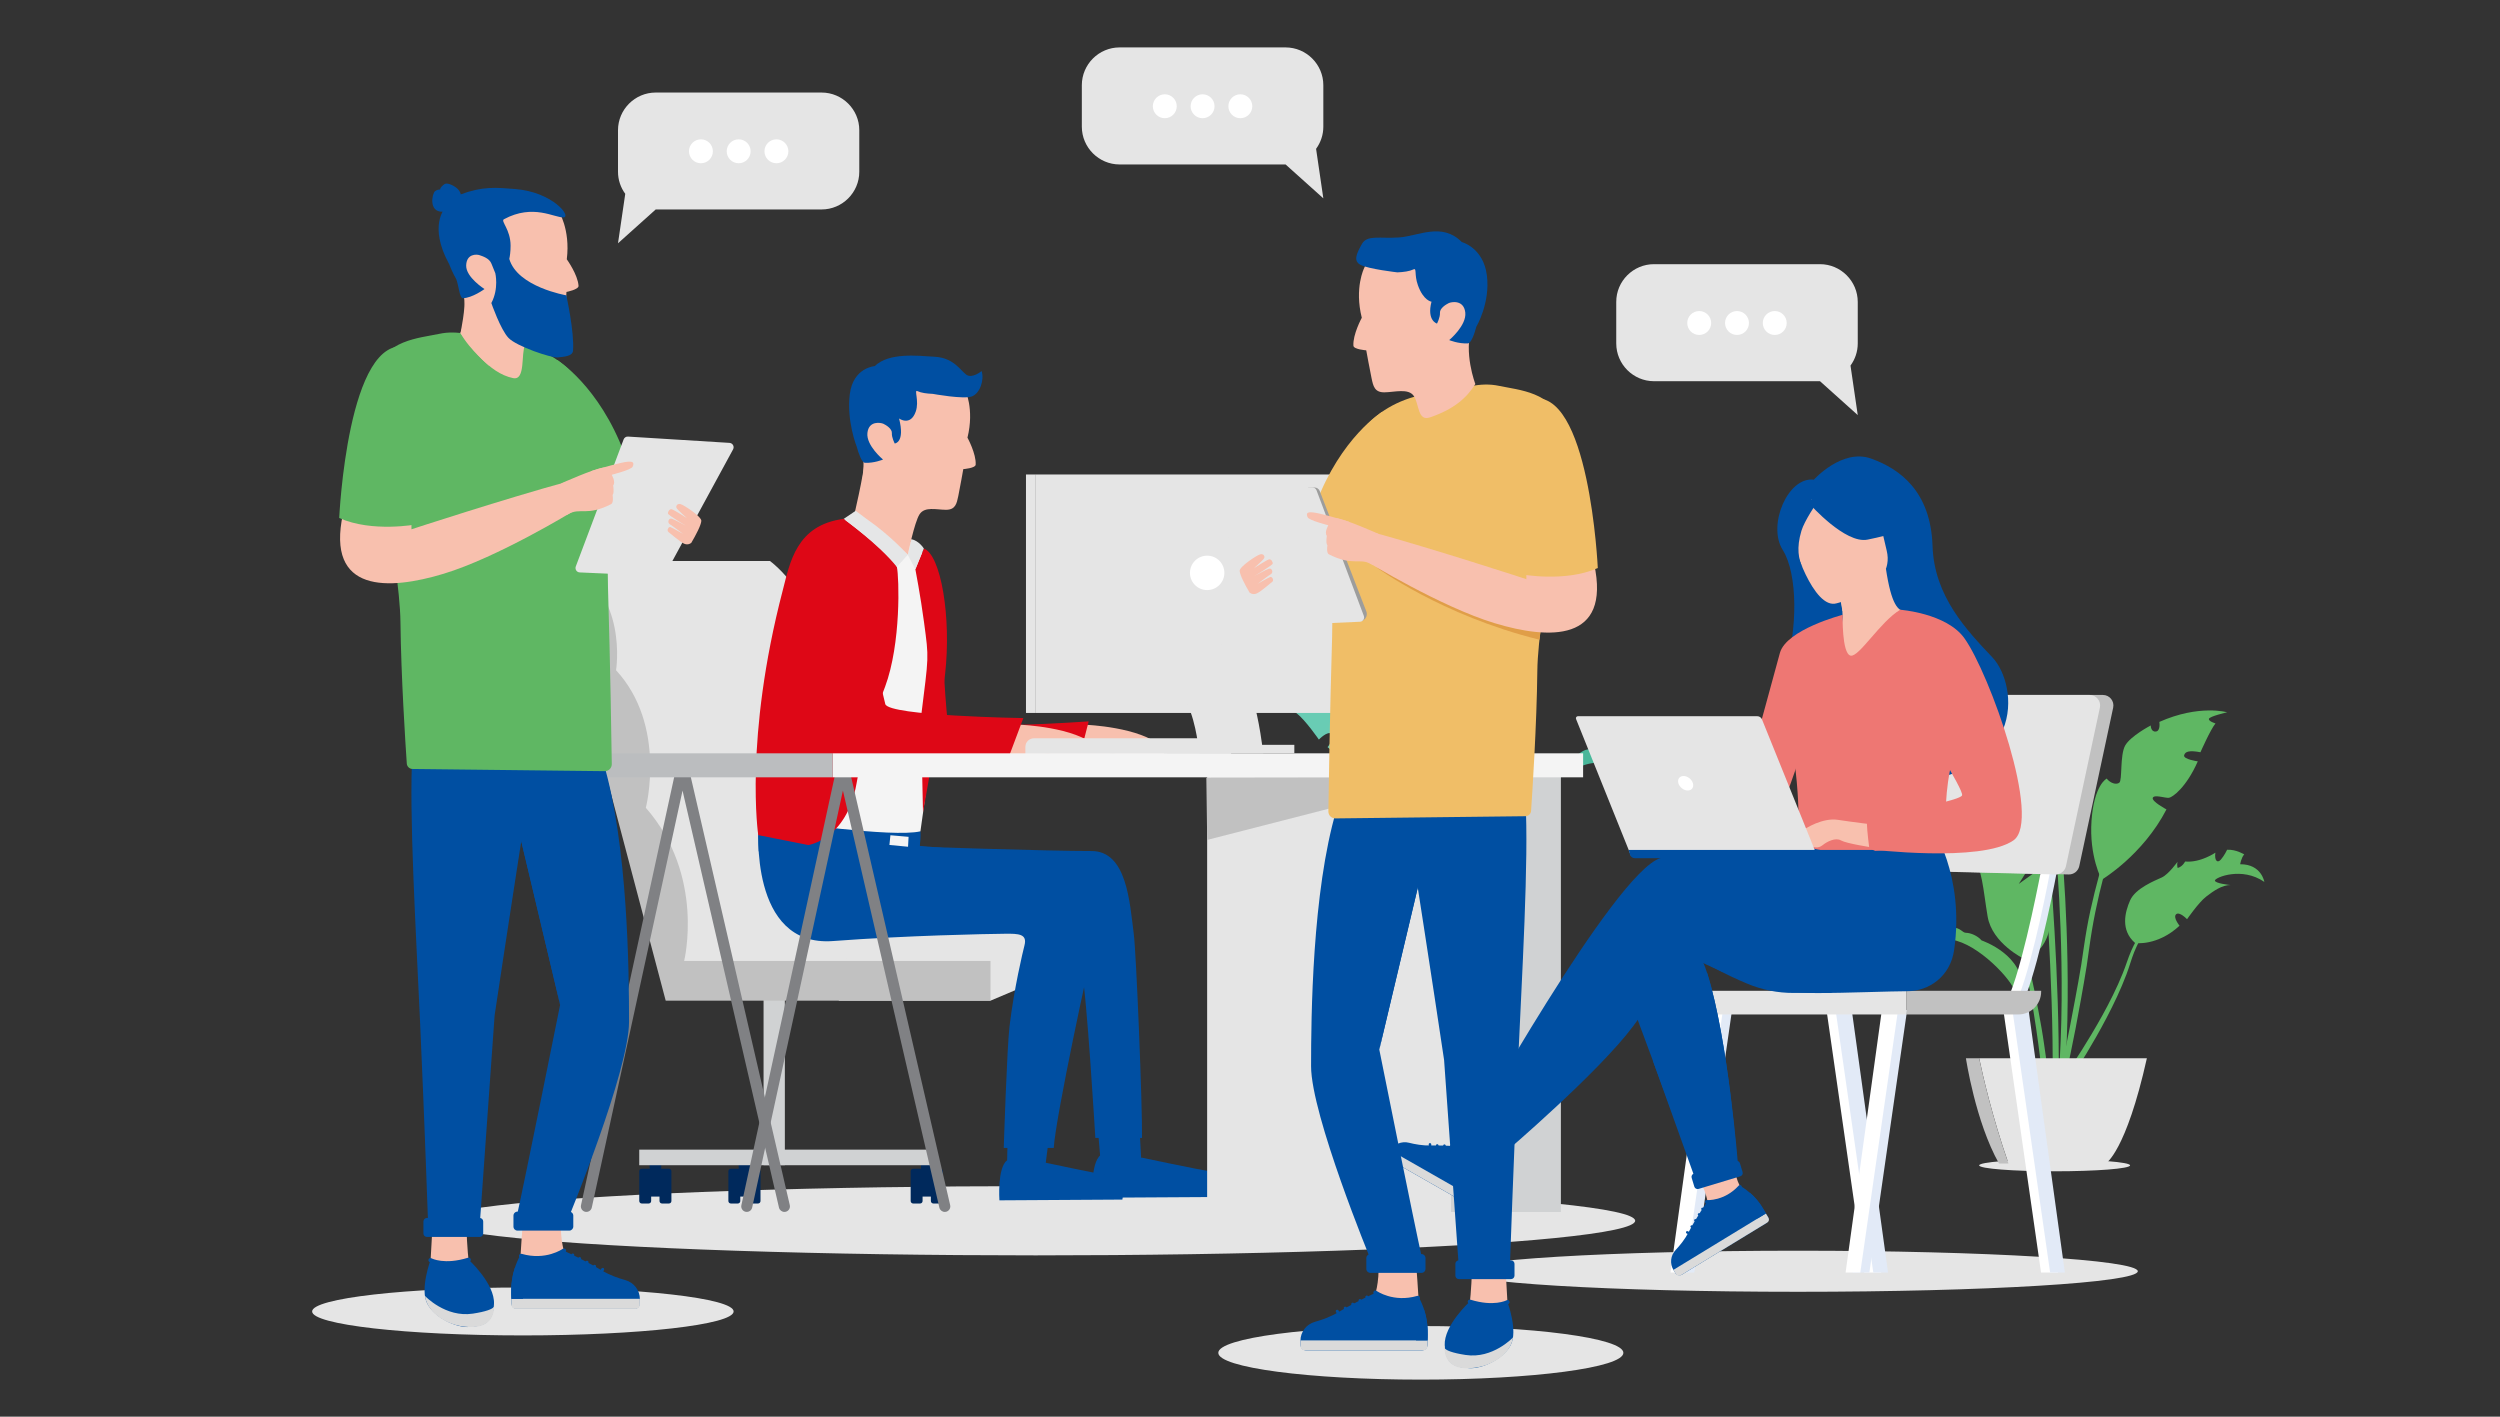 <?xml version="1.0" encoding="utf-8"?>
<!-- Generator: Adobe Illustrator 27.7.0, SVG Export Plug-In . SVG Version: 6.00 Build 0)  -->
<svg version="1.1" xmlns="http://www.w3.org/2000/svg" xmlns:xlink="http://www.w3.org/1999/xlink" x="0px" y="0px"
	 viewBox="0 0 6000 3400" style="enable-background:new 0 0 6000 3400;" xml:space="preserve">
<rect x="0" y="0" width="6000" height="3400" fill="#333333" stroke="none"/>
<style type="text/css">
	.st0{fill:#CEEBF7;}
	.st1{fill:#49B79A;}
	.st2{fill:#69CCB4;}
	.st3{fill:#004FA2;}
	.st4{fill:#E5E5E5;}
	.st5{fill:#5FB763;}
	.st6{fill:#C1C1C1;}
	.st7{fill:#00295C;}
	.st8{fill:#D0D2D3;}
	.st9{fill:#F8C0AE;}
	.st10{fill:#DE0716;}
	.st11{fill:#F4F4F4;}
	.st12{fill:#E5E6E7;}
	.st13{fill:#808184;}
	.st14{fill:#BBBDBF;}
	.st15{fill:#FFFFFF;}
	.st16{fill:#E2EAF7;}
	.st17{fill:#EE7773;}
	.st18{fill:#DADADA;}
	.st19{fill:#F0BE67;}
	.st20{fill:#E09E48;}
	.st21{fill:#9D9D9C;}
</style>
<g id="White_Background">
</g>
<g id="People">
	<g>
		<g>
			<ellipse class="st0" cx="3532.4" cy="2459.4" rx="212.6" ry="16.1"/>
			<g>
				<g>
					<g>
						<path class="st1" d="M3506.7,2226.3l16.8-1.3c-23.8-299.4,5.6-625,5.9-628.2l-16.8-1.6
							C3512.3,1598.4,3482.8,1925.4,3506.7,2226.3z"/>
					</g>
					<path class="st2" d="M3309.8,1841.3c0,0-61.7,9.3-123.6-48.2c0,0,18.9-23.1,9.6-31.7s-30.5,13.6-30.5,13.6
						s-32.2-46.7-52.9-62.7c-20.7-16-44.6-32.7-67.9-32.5c0,0,44.1-4.4,43.3-12.8s-75-39.2-137.5,4.1c0,0,7.8-49.6,67.3-49.1
						c0,0-2.8-17.8-11.2-27.5c0,0,23-14.3,47.5-12.8c0,0,8,16.9,17.6,27.6c9.6,10.7,18.3,2.4,15-19.5c0,0,42.1,28.7,84.1,24.5
						c0,0,6.7,14.2,20.9,18.1c0,0,2.4-7.7,0.4-17c0,0,24.7,34.7,43.6,43.4c18.9,8.7,73,29.9,88,63.4S3350.8,1805.4,3309.8,1841.3z"
						/>
					<path class="st1" d="M3127.9,1650.1c0,0,9.5,5.8,25.2,17.3c15.7,11.5,37.7,28.7,61.9,51.7c24.2,23.1,50.9,51.9,74.2,87
						c11.6,17.5,22.3,36.5,31.3,56.8c9,20.4,14.9,41.9,23.4,62.3c8.2,20.3,17.3,40.5,26.9,60c9.5,19.6,19.6,38.5,29.6,56.7
						c20.1,36.3,40.2,69.5,57.9,97.6c17.8,28.1,33.2,51.1,44.1,67.1c11,15.9,17.3,24.9,17.3,24.9l-15,10.5c0,0-6.2-9.3-17-25.7
						c-10.6-16.4-25.6-39.9-42.9-68.6c-17.2-28.7-36.7-62.5-56.2-99.6c-19.4-37.1-38.8-77.3-54.7-119.4
						c-8.1-20.8-13.7-42.5-21.7-62.4c-8.1-20-18.1-38.9-29-56.5c-21.8-35.1-47.4-64.6-70.7-88.3c-23.4-23.7-44.7-41.5-60-53.5
						C3137.2,1656.2,3127.9,1650.1,3127.9,1650.1z"/>
					<path class="st2" d="M3402.8,1664.9c0,0-114-67.6-180.2-195.7c0,0,42.2-22.5,38-32.4s-35.2,1.4-45,0
						c-9.9-1.4-47.9-28.2-80.2-101.4c0,0,40.8-5.6,38-16.9c-2.8-11.3-16.2-14.1-45.4-8.4c0,0-27.8-63.4-41.9-80.2
						c0,0,19.7-5.6,18.3-12.7c-1.4-7-50.7-18.3-50.7-18.3s77.4-22.5,188.6,26.7c0,0-4.2,25.3,9.9,26.7c14.1,1.4,14.1-16.9,14.1-16.9
						s56.9,29.6,71.4,56.3c14.5,26.7,7.5,95.7,15.9,102.8s25.3,1.4,35.2-11.3c0,0,35.2,16.9,42.2,116.8
						C3438,1600.2,3402.8,1664.9,3402.8,1664.9z"/>
					<path class="st1" d="M3143.9,1229.9c0,0,14.1,10.2,36.8,30.6c11.5,10.1,24.8,22.9,39.6,38.2c7.4,7.6,15,16,23,24.8
						c7.7,9.1,16.2,18.3,24.2,28.7c8.1,10.3,16.6,20.9,24.7,32.6c4.1,5.8,8.4,11.5,12.5,17.6c4,6.1,8,12.4,12.1,18.7
						c8.5,12.4,15.6,26.2,23.6,39.9c3.8,6.9,7.2,14.2,10.8,21.4c3.5,7.3,7.5,14.4,10.5,22.1c6.3,15.2,13.3,30.4,18.3,46.7
						c2.7,8,5.6,16.1,8.1,24.3c2.4,8.1,4.8,16.3,7.2,24.5c9.5,32.9,18.9,66.5,27.3,100.4c8.4,33.9,16,68,21.9,101.9
						c6.1,33.9,10.3,67.4,15.3,99.4c5.1,31.9,11,63,16.4,92.3c5.5,29.3,10.8,57.1,15.6,82.6c9.8,51.1,18.8,93.6,25.6,123.1
						c6.8,29.5,11.6,45.9,11.6,45.9l-15.6,4.5c0,0-5-17-11.8-46.7c-6.9-29.8-15.8-72.4-25.7-123.7c-5-25.6-10.1-53.4-15.4-82.9
						c-5.2-29.5-10.9-60.3-15.8-92.8c-4.9-32.4-8.9-65.7-14.7-99.3c-5.6-33.6-12.6-67.5-20.6-101.2c-7.9-33.8-16.8-67.2-25.9-100.2
						c-2.3-8.2-4.6-16.4-6.9-24.6c-2.4-8-5.1-15.9-7.7-23.8c-4.7-15.9-11.4-30.9-17.4-45.9c-2.8-7.6-6.7-14.6-10-21.8
						c-3.5-7.1-6.7-14.3-10.4-21.2c-3.8-6.8-7.5-13.5-11.2-20.2c-3.5-6.7-7.4-13.2-11.3-19.5c-3.9-6.3-7.7-12.5-11.5-18.7
						c-3.9-6.1-8-11.9-11.9-17.6c-7.7-11.7-15.9-22.4-23.7-32.8c-7.7-10.4-15.8-19.9-23-29.3c-7.7-9-14.9-17.6-21.9-25.5
						c-14.2-15.7-26.8-29.1-37.6-39.8c-10.7-10.8-19.5-18.8-25.5-24.3C3147.2,1232.7,3143.9,1229.9,3143.9,1229.9z"/>
					<g>
						<path class="st2" d="M3522.4,2219.7l16.9-0.2c-2.8-284.9,25-602.7,25.3-605.9l-16.8-1.5
							C3547.5,1615.3,3519.6,1934,3522.4,2219.7z"/>
					</g>
					<path class="st2" d="M3673.8,1656.9c0,0-8.7,34.2-21,85.6c-6.4,25.6-13.1,55.7-20.6,87.9c-7.2,32.2-14.7,66.6-21.4,101.2
						c-6.8,34.5-13.2,69.1-18.4,101.7c-2.7,16.3-5.2,32-7.3,47c-2.1,15-4.3,29.1-5.9,42.1c-1.7,13.1-3.2,25-4.6,35.7
						c-1.1,10.6-2.1,19.9-2.9,27.5c-1.6,15.3-2.5,24-2.5,24l-16.8-1.7c0,0,1-8.8,2.8-24.2c0.9-7.7,2-17,3.3-27.7
						c1.5-10.7,3.2-22.7,5.1-35.8c1.7-13.2,4.2-27.3,6.7-42.3c2.4-15,5.3-30.7,8.4-47c6-32.6,13.2-67.2,20.9-101.6
						c7.6-34.5,15.9-68.8,23.9-100.9c4.2-16,8-31.5,12.1-46.1c4.1-14.6,7.9-28.4,11.5-41.1
						C3661.9,1690.2,3673.8,1656.9,3673.8,1656.9z"/>
					<path class="st1" d="M3605.1,2236.8c0,0,32.7-227.7,39.1-259.4c6.3-31.7,101.4-134.1,176.3-145.7
						c75-11.6,130.9-11.6,162.6,10.1c0,0-30.6-49.1-116.1-40.7l17.9-10.6c0,0-43.3,7.4-66.5,7.4s-27.2,14.8-38.4,14.8
						c-11.2,0-31.3,7.4-42.9,21.1c0,0-122.5,41.2-111.9,141.5l-31.7,261.5H3605.1z"/>
				</g>
				<g>
					<path class="st3" d="M3277.1,2161.9c58.2,261.2,114.6,293.1,114.6,293.1h270.5c45.4-130.5,71.5-244.8,81.6-293.1H3277.1z"/>
				</g>
			</g>
		</g>
		<g>
			<ellipse class="st4" cx="4931.1" cy="2796.9" rx="181.1" ry="14.2"/>
			<g>
				<g>
					<g>
						<path class="st5" d="M4954.5,2595.4l-14.5-1.2c20.6-258.2-4.8-539-5.1-541.8l14.5-1.3
							C4949.6,2053.9,4975.1,2335.9,4954.5,2595.4z"/>
					</g>
					<path class="st1" d="M4957.7,2086.4c-14.7,6-35.5,13.2-75.9-74.4s-44-112-59.5-131.1c-15.5-19.1-114.2-161.4-168.9-189.1
						c0,0,56.8-11.6,101.4,21.8c0,0-7,6.5-3.9,7.5c1.9,0.6,6.3-4,6.3-4s80.5,85.5,107.5,122.6c0,0-10.8,21.7-6.4,32.3
						c4.5,10.6,17.6-19.3,17.6-19.3s69,90.5,85.6,132.3S4992,2072.3,4957.7,2086.4z"/>
					<path class="st5" d="M5124.3,2263.3c0,0,53.2,8,106.6-41.6c0,0-16.3-19.9-8.3-27.4s26.3,11.8,26.3,11.8s27.8-40.2,45.6-54
						c17.8-13.8,38.5-28.2,58.6-28c0,0-38.1-3.8-37.3-11c0.7-7.2,64.7-33.8,118.6,3.5c0,0-6.7-42.8-58-42.4c0,0,2.4-15.3,9.7-23.7
						c0,0-19.8-12.3-41-11.1c0,0-6.9,14.6-15.2,23.8c-8.2,9.2-15.8,2.1-13-16.8c0,0-36.3,24.8-72.6,21.2c0,0-5.8,12.2-18,15.6
						c0,0-2.1-6.6-0.4-14.7c0,0-21.3,29.9-37.6,37.4s-62.9,25.8-75.9,54.7C5099.6,2189.5,5088.9,2232.4,5124.3,2263.3z"/>
					<path class="st5" d="M5281.1,2098.5c0,0-8.2,5-21.8,14.9c-13.5,9.9-32.5,24.7-53.4,44.6c-20.8,19.9-43.9,44.7-64,75
						c-10,15.1-19.3,31.5-27,49c-7.7,17.6-12.9,36.1-20.2,53.7c-7,17.5-14.9,34.9-23.2,51.8c-8.2,16.9-16.9,33.2-25.5,48.9
						c-17.3,31.3-34.6,59.9-49.9,84.2c-15.3,24.2-28.6,44.1-38,57.9c-9.5,13.7-14.9,21.5-14.9,21.5l12.9,9.1c0,0,5.3-8,14.7-22.1
						c9.2-14.1,22.1-34.4,37-59.1c14.9-24.7,31.7-53.9,48.4-85.9c16.7-32,33.4-66.7,47.1-103c7-18,11.8-36.7,18.7-53.9
						c7-17.2,15.6-33.6,25-48.7c18.8-30.3,40.9-55.7,60.9-76.1c20.2-20.4,38.6-35.8,51.8-46.1
						C5273.1,2103.8,5281.1,2098.5,5281.1,2098.5z"/>
					<path class="st5" d="M5044.1,2111.3c0,0,98.3-58.3,155.4-168.7c0,0-36.4-19.4-32.8-27.9c3.6-8.5,30.4,1.2,38.8,0
						c8.5-1.2,41.3-24.3,69.2-87.4c0,0-35.2-4.9-32.8-14.6c2.4-9.7,14-12.1,39.2-7.3c0,0,24-54.6,36.1-69.2c0,0-17-4.9-15.8-10.9
						c1.2-6.1,43.7-15.8,43.7-15.8s-66.8-19.4-162.7,23.1c0,0,3.6,21.9-8.5,23.1s-12.1-14.6-12.1-14.6s-49,25.5-61.6,48.6
						c-12.5,23.1-6.4,82.6-13.7,88.6c-7.3,6.1-21.9,1.2-30.4-9.7c0,0-30.3,14.6-36.4,100.8S5044.1,2111.3,5044.1,2111.3z"/>
					<path class="st5" d="M5267.4,1736.2c0,0-12.2,8.8-31.8,26.4c-9.9,8.7-21.4,19.8-34.1,32.9c-6.4,6.6-12.9,13.8-19.9,21.4
						c-6.6,7.9-14,15.8-20.9,24.8c-7,8.9-14.4,18.1-21.3,28.1c-3.5,5-7.2,9.9-10.8,15.2c-3.4,5.3-6.9,10.7-10.4,16.1
						c-7.4,10.7-13.4,22.6-20.3,34.4c-3.3,6-6.2,12.2-9.3,18.4c-3,6.3-6.5,12.4-9,19c-5.4,13.1-11.5,26.2-15.8,40.2
						c-2.3,6.9-4.8,13.9-7,20.9c-2.1,7-4.1,14.1-6.2,21.1c-8.2,28.4-16.3,57.4-23.5,86.6c-7.2,29.2-13.8,58.6-18.9,87.9
						c-5.2,29.2-8.9,58.1-13.2,85.8c-4.4,27.5-9.5,54.3-14.1,79.6c-4.8,25.3-9.3,49.2-13.5,71.3c-8.5,44.1-16.2,80.7-22,106.1
						c-5.9,25.5-10,39.6-10,39.6l13.5,3.8c0,0,4.3-14.6,10.2-40.3c5.9-25.7,13.6-62.4,22.2-106.6c4.3-22.1,8.7-46.1,13.2-71.5
						c4.4-25.4,9.4-52,13.7-80.1c4.2-27.9,7.7-56.7,12.6-85.6c4.9-28.9,10.9-58.2,17.7-87.3c6.8-29.1,14.5-58,22.4-86.4
						c2-7.1,4-14.2,6-21.2c2.1-6.9,4.4-13.7,6.6-20.5c4-13.8,9.8-26.7,15-39.6c2.4-6.5,5.8-12.6,8.7-18.8c3-6.1,5.8-12.3,9-18.2
						c3.2-5.9,6.5-11.7,9.6-17.4c3-5.8,6.3-11.4,9.8-16.8c3.4-5.4,6.7-10.8,9.9-16.1c3.4-5.2,6.9-10.2,10.3-15.2
						c6.6-10.1,13.7-19.3,20.4-28.3c6.7-9,13.6-17.2,19.9-25.2c6.6-7.8,12.8-15.2,18.9-22c12.2-13.5,23.1-25.1,32.4-34.3
						c9.2-9.3,16.9-16.2,22-21C5264.5,1738.6,5267.4,1736.2,5267.4,1736.2z"/>
					<path class="st2" d="M4909.4,2089.4c-22.4,1-53.4,1.2-68-94.7c-14.6-95.9-8.5-120.2-20.6-143.3
						c-12.1-23.1-80.1-189.4-140.8-233.1c0,0,68,7.3,109.3,43.7c0,0-8.5,9.7-2.4,18.2c6.1,8.5,17-10.9,17-10.9
						s72.8,112.9,92.3,156.6c0,0-24.3,17.1-23.1,28.6c1.2,11.5,27.9,0,27.9,0s45.5,97.7,48.9,142.6
						C4953.1,2042.1,4961.6,2087,4909.4,2089.4z"/>
					<g>
						<path class="st5" d="M4940.9,2589.7l-14.6-0.1c2.4-245.6-21.6-519.8-21.8-522.5l14.5-1.3
							C4919.3,2068.5,4943.3,2343.3,4940.9,2589.7z"/>
					</g>
					<path class="st5" d="M4856.8,2300.7c0,0-75.6-36.4-86.5-101.1s-12.7-118.1-38.2-147.8c0,0,9.1-3,22.8,0
						c0,0-32.8-21.5-40.1-37.9c-7.3-16.4-50.1-74.7-198.5-81c0,0,71.9-26.4,130.2,0c0,0,8.2-4.7-10.9-24.7c0,0,43.7-1.7,87.4,14.7
						c0,0-2.7,37.3,6.4,37.3s7.3-32.8,7.3-32.8s44.2,10,79.5,41c0,0-16.6,41.9-13,44.6c3.6,2.7,22.8-20,26.4-30
						c0,0,32.8,36.7,50.1,83.5l-34.6,54.9l45.6-32.9c0,0,27.2,50.6,30.4,102.9C4924.1,2243.4,4902.4,2289.7,4856.8,2300.7z"/>
					<path class="st5" d="M4810.4,2104.4c0,0,7.5,29.5,18.1,73.8c5.5,22.1,11.3,48,17.8,75.8c6.2,27.8,12.7,57.4,18.5,87.2
						c5.9,29.8,11.4,59.6,15.8,87.7c2.3,14,4.5,27.6,6.3,40.5c1.8,12.9,3.7,25.1,5.1,36.3c1.5,11.3,2.8,21.6,4,30.7
						c1,9.2,1.8,17.2,2.5,23.8c1.4,13.2,2.2,20.7,2.2,20.7l14.5-1.4c0,0-0.9-7.6-2.5-20.8c-0.8-6.6-1.7-14.7-2.8-23.9
						c-1.3-9.2-2.8-19.6-4.4-30.9c-1.5-11.3-3.7-23.5-5.8-36.5c-2.1-12.9-4.6-26.5-7.3-40.5c-5.2-28.1-11.4-57.9-18-87.6
						c-6.6-29.7-13.7-59.3-20.6-87c-3.6-13.8-6.9-27.2-10.4-39.8c-3.5-12.6-6.9-24.5-9.9-35.5
						C4820.6,2133.1,4810.4,2104.4,4810.4,2104.4z"/>
					<path class="st5" d="M4869.6,2604.5c0,0-28.2-196.4-33.7-223.7c-5.5-27.3-87.4-115.6-152.1-125.6s-112.9-10-140.2,8.7
						c0,0,26.4-42.4,100.2-35.1l-15.5-9.1c0,0,37.3,6.4,57.4,6.4s23.4,12.7,33.1,12.7s27,6.4,37,18.2c0,0,105.6,35.5,96.5,122
						l27.3,225.5H4869.6z"/>
				</g>
				<g>
					<path class="st4" d="M5152.5,2539.8c-50.2,225.2-98.8,252.7-98.8,252.7h-233.3c-39.1-112.5-61.6-211.1-70.3-252.7H5152.5z"/>
					<path class="st6" d="M4750,2539.8c8.7,41.6,31.2,140.2,70.3,252.7h-22.7c-56.7-100.5-79.4-252.7-79.4-252.7H4750z"/>
				</g>
			</g>
		</g>
		<g>
			<ellipse class="st4" cx="2485.5" cy="2929.8" rx="1438.9" ry="83.1"/>
			<g>
				<g>
					<g>
						<g>
							<path class="st7" d="M1588.7,2888.4h16.8c3.2,0,5.9-2.6,5.9-5.9v-71.6c0-3.2-2.6-5.9-5.9-5.9h-16.8c-3.2,0-5.9,2.6-5.9,5.9
								v71.6C1582.8,2885.7,1585.4,2888.4,1588.7,2888.4z"/>
							<path class="st7" d="M1540.1,2888.4h16.8c3.2,0,5.9-2.6,5.9-5.9v-71.6c0-3.2-2.6-5.9-5.9-5.9h-16.8c-3.2,0-5.9,2.6-5.9,5.9
								v71.6C1534.3,2885.7,1536.9,2888.4,1540.1,2888.4z"/>
							
								<rect x="1558.9" y="2791.8" transform="matrix(-1 1.523347e-08 -1.523347e-08 -1 3145.975 5663.601)" class="st7" width="28.1" height="80"/>
						</g>
						<g>
							<path class="st7" d="M1802.5,2888.4h16.8c3.2,0,5.9-2.6,5.9-5.9v-71.6c0-3.2-2.6-5.9-5.9-5.9h-16.8c-3.2,0-5.9,2.6-5.9,5.9
								v71.6C1796.6,2885.7,1799.3,2888.4,1802.5,2888.4z"/>
							<path class="st7" d="M1754,2888.4h16.8c3.2,0,5.9-2.6,5.9-5.9v-71.6c0-3.2-2.6-5.9-5.9-5.9H1754c-3.2,0-5.9,2.6-5.9,5.9v71.6
								C1748.1,2885.7,1750.8,2888.4,1754,2888.4z"/>
							
								<rect x="1772.8" y="2791.8" transform="matrix(-1 1.523314e-08 -1.523314e-08 -1 3573.683 5663.601)" class="st7" width="28.1" height="80"/>
						</g>
						<g>
							<path class="st7" d="M2240,2888.4h16.8c3.2,0,5.9-2.6,5.9-5.9v-71.6c0-3.2-2.6-5.9-5.9-5.9H2240c-3.2,0-5.9,2.6-5.9,5.9v71.6
								C2234.1,2885.7,2236.8,2888.4,2240,2888.4z"/>
							<path class="st7" d="M2191.5,2888.4h16.8c3.2,0,5.9-2.6,5.9-5.9v-71.6c0-3.2-2.6-5.9-5.9-5.9h-16.8c-3.2,0-5.9,2.6-5.9,5.9
								v71.6C2185.6,2885.7,2188.3,2888.4,2191.5,2888.4z"/>
							
								<rect x="2210.3" y="2791.8" transform="matrix(-1 1.523314e-08 -1.523314e-08 -1 4448.683 5663.601)" class="st7" width="28.1" height="80"/>
						</g>
						<path class="st4" d="M1359.4,1346.4h488.5c0,0,131.1,95.3,103.8,251.9c0,0,146.4,200.8,91.9,347.2c0,0,143,211,74.9,360.8
							s0,0,0,0l-3.4,66.6l-500.4-15.5L1359.4,1346.4"/>
						
							<rect x="1832.5" y="2372.9" transform="matrix(-1 -4.485180e-11 4.485180e-11 -1 3716.142 5169.361)" class="st8" width="51.1" height="423.6"/>
						
							<rect x="1534.3" y="2759" transform="matrix(-1 -4.489088e-11 4.489088e-11 -1 3778.69 5555.524)" class="st8" width="710.2" height="37.4"/>
						<polygon class="st4" points="2576.3,2317.4 2377.2,2401.6 2013,2401.6 2043.6,2233.1 2576.3,2233.1 						"/>
						<path class="st6" d="M1641.9,2306.3c0,0,51.1-204.2-91.9-367.6c0,0,51.1-197.4-71.5-330.2c0,0,30.6-183.8-119.1-262.1h-40.8
							l279.1,1055.2h779.5v-95.3H1641.9z"/>
					</g>
					<g>
						<path class="st9" d="M2606.3,1739.5c0,0,130.6,5.1,181.1,52.1c50.5,47-27,36.4-27,36.4s-81.1-21.3-103.4-21.2
							c0,0,27.5,2.3,28.4,14.7c1,12.4-66,6.5-66,6.5l-40.5-15.5L2606.3,1739.5z"/>
						<g>
							<polygon class="st3" points="2634.3,2702.5 2641.5,2788.3 2739.3,2790.5 2734.3,2696 							"/>
							<path class="st3" d="M2641.9,2771.8c0,0,13.1,19,98.9,6.6c0,0,137.2,29.3,160.3,32c23,2.7,33.9,9.5,36.8,25
								c3,15.4-0.8,37.3-0.8,37.3l-315,1.9C2622.1,2874.7,2616.2,2791.1,2641.9,2771.8z"/>
						</g>
						<g>
							<polygon class="st3" points="2418.4,2726.9 2416.8,2800 2508.4,2801.9 2518.4,2722.9 							"/>
							<path class="st3" d="M2417.2,2784.5c0,0,12.3,17.8,92.7,6.1c0,0,128.6,27.5,150.1,30s31.7,8.9,34.5,23.4
								c2.8,14.5-0.8,35-0.8,35l-295.1,1.8C2398.6,2880.9,2393.1,2802.5,2417.2,2784.5z"/>
						</g>
						<path class="st3" d="M2165.4,1993.8c0,0,2.2,14.5,0,37.1c0,0,359.5,12,453.9,11.6c85.4-0.4,91.9,123.6,101.6,197.5
							c6.3,48,21.1,417.4,19.9,491h-112c0,0-20.8-350.1-32.7-400.5c-15.6-66.1-43.6-114.5-49.8-141.3c-3.8-16.6-10.4-18.1-75.4-2.1
							c-65,16-271.1,41.4-420.6,58.1c-149.5,16.7-139.6-260.1-139.6-260.1L2165.4,1993.8z"/>
						<path class="st3" d="M2209,1995.1c0,0,1.6,12.7-1.6,35.1c0,0,283.6,23.6,376.9,38.2c93.3,14.6,56.8,139.9,43.7,186.6
							c-13.1,46.6-94.6,426.5-99,500h-120c0,0,7.7-239.9,13.8-291.3c11.1-92.7,31.8-178.5,36-195c6.9-27.3-13.8-28.1-47-27.7
							c-44.2,0.5-235.1,4.1-412.5,17.5c-203.3,15.4-178.6-278.2-178.6-278.2L2209,1995.1z"/>
						<path class="st3" d="M1978,2012.4c0,0-61.3,11.5-158.2-8l1.1,38.9C1820.9,2043.3,1937.7,2052.7,1978,2012.4z"/>
						<g>
							<path class="st10" d="M2254.3,1425.4c0,0,14.2,273.1,20,301.4c5.8,28.3,338.5,4.5,338.5,4.5l-20.4,79.9
								c0,0-333.2,61.9-389.1,4.1c-55.9-57.8-72.1-260.2-72.1-260.2s-46.8-99.7,31.3-150.6
								C2240.5,1353.5,2254.3,1425.4,2254.3,1425.4z"/>
						</g>
						<g>
							<path class="st3" d="M2134,2007.9c0,0-153.7-15.9-241.1-31.5c0,0-5,5.9-1.3,17.7c0,0,185.7,27.3,315.9,36.2l0.1-17.6
								L2134,2007.9z"/>
							<polygon class="st11" points="2180.6,2008.4 2137,2004.6 2134.6,2027.9 2179.3,2032.2 							"/>
						</g>
						<path class="st11" d="M2051.2,1241.6c0,0-110.5,30.8-130.7,80.3c-20.2,49.5-33.9,465.1-41.8,649.7c0,0,262.8,39.3,330.3,23.6
							c0,0,36.6-255.3,45-361.8c8.4-106.5,20.2-283.5-76.1-338.8C2117.1,1259.7,2051.2,1241.6,2051.2,1241.6z"/>
						<path class="st10" d="M2217.2,1316.4l-20.3,49.9c0,0,12.6,65.6,20.7,126.6c12.1,90.8,11.5,77.3-7.3,229.3l4.9,227.4
							c0,0,40.7-222.8,52.9-330.5C2283.8,1481,2258,1331.3,2217.2,1316.4z"/>
						<path class="st10" d="M2024.9,1245.3c0,0,122.1,90.5,127.6,115.4c5.5,25,10.4,183.5-28.4,287.8
							c-38.9,104.3-44.7,98.4-68.5,232.4S1940,2028.1,1940,2028.1l-120.2-23.8c0,0-34.4-230.5,58.9-587.9
							C1895.7,1351.4,1910.5,1260,2024.9,1245.3z"/>
						<path class="st12" d="M2178.6,1331.5l18.3,34.8l20.3-49.9c0,0-11.2-18.5-30.2-22.5L2178.6,1331.5z"/>
						<g>
							<path class="st9" d="M2316.1,935.4c0,0,23,45.5,5.8,115c0,0,21.3,38.8,19.7,64.8c-0.5,8.5-29.7,10.7-29.7,10.7
								s-8.2,46.3-12,64.5c-3.8,18.2-6.7,33.2-29.8,33.1c-23.1-0.2-50.6-8.3-63.1,10.7c-12.4,19-28.3,97.3-28.3,97.3
								s-46.9-41.8-67.5-53.5c-42.1-23.8-13.9-17.8-63.4-31.4c0,0,39.4-115.3,18.7-174c-20.7-58.7-19.5-139.2,35.1-167.3
								C2156.2,877,2290.2,865.8,2316.1,935.4z"/>
							<path class="st9" d="M2119.3,1103c0,0,8.2,6.5,11.4,7.3c0,0,0.4,35.7,4.5,43.2s59.5,45,120.3,68.4c0,0-98.3-32-118.7-32.7
								c-20.4-0.6-15,8.3-10.1,13.9c4.9,5.6,24.9,101.1,24.9,101.1s-45-30.1-103.9-57.6c0,0,26.7-112.8,27.2-141.8
								C2075.5,1075.8,2119.3,1103,2119.3,1103z"/>
							<path class="st3" d="M2355.9,890.5c0,0-22.6,18.9-36.7,8.8s-30-40.1-74.7-43c-44.7-2.9-110.8-10.4-145.3,22.4
								c0,0-51.7,3.3-59.7,67.4c-8.1,64.2,16.7,126.1,16.7,126.1l0,0c4.3,16.1,12.1,38.1,19.7,38.5c21.7,1.2,43.4-7.8,43.4-7.8
								s-40.7-33.6-37.5-63.8c3.2-30.1,32-25,38.4-22c6.4,3,21,11.9,20.3,22.4c-0.7,10.5,6.9,24.9,6.9,24.9s25.2-1.7,10.4-60
								c0,0,27.3,19.6,40-16.6c8.9-25.2-4.7-53.3,3.8-49.2c9.3,4.4,22.7,6.1,37.2,6.7l0,0c0,0,74.4,13.7,94,6
								C2352.4,943.7,2362.6,911.3,2355.9,890.5z"/>
						</g>
						<path class="st12" d="M2024.9,1245.3c0,0,85.4,62.2,127.6,115.4l26.1-29.2c0,0-40.8-46-99.2-86.3l-25.8-19.3L2024.9,1245.3z"
							/>
						<g>
							<path class="st10" d="M2020.9,1769.6c14.1,28.2,48.5,46.2,48.6,46.3c147.8,21.8,345.7,16.4,345.7,16.4l40.8-108.9
								c0,0-323.4-4.9-331.3-33.6c-7.9-28.7-61.2-283.3-61.2-283.3s-20.1-99.8-105.3-34.4c-5.4,4.2-9.9,9.8-13.6,16.4
								c0,2.2-1.1,61.2,8.3,126.1C1962.5,1580.7,2006.8,1741.4,2020.9,1769.6z"/>
						</g>
						<path class="st9" d="M2450,1739.5c0,0,130.6,5.1,181.1,52.1c50.5,47-27,36.4-27,36.4s-81.1-21.3-103.4-21.2
							c0,0,27.5,2.3,28.4,14.7c1,12.4-66,6.5-66,6.5l-40.5-15.5L2450,1739.5z"/>
					</g>
				</g>
				<g>
					<path class="st4" d="M2461,1809.4h493.5v-16.9c0-11.4-9.2-20.6-20.6-20.6h-452.4c-11.4,0-20.6,9.2-20.6,20.6V1809.4z"/>
					<g>
						
							<rect x="3277.3" y="1856.7" transform="matrix(-1 -4.489177e-11 4.489177e-11 -1 7023.442 4765.507)" class="st8" width="468.9" height="1052"/>
						<g>
							<path class="st13" d="M2267.5,2908.6c1,0,2-0.1,3-0.3c7.1-1.7,11.6-8.8,9.9-15.9l-244.8-1058.6c-1.4-6-6.8-10.3-12.9-10.3
								c0,0-0.1,0-0.1,0c-6.2,0-11.5,4.4-12.9,10.4l-230.4,1058.6c-1.6,7.2,3,14.2,10.1,15.8c7.2,1.5,14.2-3,15.8-10.1l217.8-1000.8
								l231.5,1001C2256,2904.4,2261.4,2908.6,2267.5,2908.6z"/>
						</g>
						<g>
							<path class="st13" d="M1882.6,2908.6c1,0,2-0.1,3-0.3c7.1-1.7,11.6-8.8,9.9-15.9l-244.8-1058.6c-1.4-6-6.9-10-13-10.3
								c-6.2,0-11.5,4.4-12.9,10.4l-230.4,1058.6c-1.6,7.2,3,14.2,10.1,15.8c7.2,1.5,14.2-3,15.8-10.1l217.8-1000.8l231.5,1001
								C1871.1,2904.4,1876.5,2908.6,1882.6,2908.6z"/>
						</g>
						
							<rect x="2897.2" y="1856.7" transform="matrix(-1 -4.488067e-11 4.488067e-11 -1 6379.65 4765.507)" class="st4" width="585.3" height="1052"/>
						
							<rect x="1998.7" y="1808" transform="matrix(-1 -4.489843e-11 4.489843e-11 -1 5798.161 3673.555)" class="st11" width="1800.7" height="57.6"/>
						
							<rect x="1407.4" y="1808" transform="matrix(-1 -4.490198e-11 4.490198e-11 -1 3406.122 3673.555)" class="st14" width="591.3" height="57.6"/>
						<g>
							<g>
								
									<rect x="2484.4" y="1138.7" transform="matrix(-1 -4.488466e-11 4.488466e-11 -1 5790.482 2849.752)" class="st4" width="821.7" height="572.3"/>
								
									<rect x="2462.3" y="1138.7" transform="matrix(-1 -4.482116e-11 4.482116e-11 -1 4946.741 2849.752)" class="st4" width="22.1" height="572.3"/>
							</g>
							<circle class="st15" cx="2897.2" cy="1374.9" r="41.3"/>
							<g>
								<path class="st4" d="M2961.2,1566.7c20.3,31.8,54.7,103.5,70.4,241.2H2878c0,0-6.2-72.5-28.2-117c-5.4-11-8.3-23-8.3-35.3
									v-84.8c0-13.9,11.3-25.2,25.2-25.2h56.3C2938.5,1545.7,2952.8,1553.7,2961.2,1566.7z"/>
								
									<rect x="2793.5" y="1787.6" transform="matrix(-1 -4.490465e-11 4.490465e-11 -1 5899.909 3595.604)" class="st4" width="312.9" height="20.4"/>
							</g>
						</g>
					</g>
					<polygon class="st6" points="2897.2,2015.8 3482.5,1865.6 2895.2,1866.5 					"/>
				</g>
			</g>
		</g>
		<g>
			<g>
				<ellipse class="st4" cx="4315.1" cy="3051" rx="815.6" ry="49.3"/>
				<g>
					<g>
						<g>
							<polygon class="st15" points="4427.8,2424 4514.9,3054.1 4474.1,3054.1 4383.6,2424 							"/>
							<polygon class="st16" points="4444.2,2424 4531.3,3054.1 4495.9,3054.1 4405.4,2424 							"/>
						</g>
						<g>
							<polygon class="st16" points="4112.7,2424 4025.6,3054.1 4066.4,3054.1 4156.9,2424 							"/>
							<polygon class="st15" points="4096.3,2424 4009.2,3054.1 4044.6,3054.1 4135.1,2424 							"/>
						</g>
						<g>
							<polygon class="st16" points="4532.8,2424 4445.7,3054.1 4486.5,3054.1 4577.1,2424 							"/>
							<polygon class="st15" points="4516.5,2424 4429.4,3054.1 4464.7,3054.1 4555.3,2424 							"/>
						</g>
						<g>
							<polygon class="st15" points="4852.3,2424 4939.3,3054.1 4898.5,3054.1 4808,2424 							"/>
							<polygon class="st16" points="4868.6,2424 4955.7,3054.1 4920.3,3054.1 4829.8,2424 							"/>
						</g>
						<g>
							<g>
								<path class="st16" d="M4466,2392.5l-20.3-8c36.5-92,75.3-301.2,75.7-303.3l21.4,4C4541.3,2093.9,4503.2,2298.5,4466,2392.5z
									"/>
							</g>
							<g>
								<path class="st15" d="M4449.6,2392.5l-20.3-8c36.5-92,75.3-301.2,75.7-303.3l21.4,4
									C4524.9,2093.9,4486.9,2298.5,4449.6,2392.5z"/>
							</g>
						</g>
						<g>
							<g>
								<path class="st16" d="M4860.9,2392.5l-20.3-8c36.5-92,75.3-301.2,75.7-303.3l21.4,4
									C4936.2,2093.9,4898.1,2298.5,4860.9,2392.5z"/>
							</g>
							<g>
								<path class="st15" d="M4844.6,2392.5l-20.3-8c36.5-92,75.3-301.2,75.7-303.3l21.4,4
									C4919.9,2093.9,4881.8,2298.5,4844.6,2392.5z"/>
							</g>
						</g>
						<g>
							<path class="st4" d="M4091.3,2434.7h484.5v-56.8h-525.4v15.9C4050.4,2416.3,4068.7,2434.7,4091.3,2434.7z"/>
							<path class="st6" d="M4844.1,2434.7h-268.3v-56.8h323v2C4898.8,2410.1,4874.3,2434.7,4844.1,2434.7z"/>
						</g>
					</g>
					<g>
						<path class="st6" d="M4569.7,1687.8l-79.8,369.2c-3.3,15.5,8.2,30.1,24,30.5l451,11.2c12.1,0.3,22.7-8.1,25.3-19.9l81.4-380.4
							c3.4-15.7-8.6-30.5-24.6-30.5h-452.6C4582.5,1667.9,4572.2,1676.2,4569.7,1687.8z"/>
						<path class="st4" d="M4537.8,1687.8L4458,2057c-3.3,15.5,8.2,30.1,24,30.5l451,11.2c12.1,0.3,22.7-8.1,25.3-19.9l81.4-380.4
							c3.4-15.7-8.6-30.5-24.6-30.5h-452.6C4550.5,1667.9,4540.3,1676.2,4537.8,1687.8z"/>
					</g>
				</g>
			</g>
			<g>
				<path class="st3" d="M4353.3,1151.2c0,0,67.7-75.4,137.1-50.7s143.4,78.8,147.7,209.9c3.9,120.8,82.2,202.3,143.9,267.6
					s87.6,295.8-247.4,304.2c-335,8.4-279.9-181.5-250.3-275.6c29.6-94.2,31.1-228.2-5.9-287
					C4241.3,1260.8,4290.7,1143.5,4353.3,1151.2z"/>
				<path class="st3" d="M4030.6,2265.4c45,41.5,114.2,75.1,163.3,95.6c35.1,14.7,72.7,22.2,110.8,22.1l94.6-0.2
					C4399.2,2383,3976.6,2215.7,4030.6,2265.4z"/>
				<g>
					<path class="st3" d="M3892.4,2345.1l75.3,202.7l98.3,264.6c0,0,26.7,2.6,52.2-4.8c23.5-6.8,50.5-24.6,50.5-24.6
						s-20.4-284.1-71.4-447.2c-13.1-41.9-34.5-75.7-50.7-94.8C3967.8,2147.7,3892.4,2345.1,3892.4,2345.1z"/>
					<path class="st3" d="M3984.7,2059.5c49.3-15.9,176.7-3.5,315.7-4l29.6-48.8l305.3-23.8c0,0,80.8,116.5,54.6,297.3
						c-9.3,64-61,98.7-112.5,98.7c-35.8,0-155.7,4.5-214.7,4.5c-151.8,0-282.2-77.6-303.1-85.6c-19.5-7.5-89.8,97.7-139.7,164.6
						c-83.6,112.1-306.4,302.3-306.4,302.3s-42.6-15.8-61.8-23c-20.6-7.7-28.1-17.7-28.1-17.7S3873.4,2095.4,3984.7,2059.5z"/>
					<path class="st9" d="M4409,1540.8c-19.9,17.7,32.4,44.9,71.7,41.7c41.9-3.5,91.4-115.5,90.9-115.5
						c-15.4-0.7-32.4-14.2-45.5-102.8l-6.6,2.4l-110.6,39.8c0,0,13.2,35.1,13.2,69.3C4422.2,1495.7,4414.5,1536,4409,1540.8z"/>
					<path class="st9" d="M4409,1406.3c0,0,7.7,26.5,12.9,60.3c66.8-25.8,88.7-55.5,97.7-89.8L4409,1406.3z"/>
					<path class="st9" d="M4407.7,1448c0,0,142.9-34,120.4-126.4c-22.5-92.4-26.7-157.5-122.7-139.8c-96,17.7-105.8,57.4-105.8,90.1
						C4299.6,1304.6,4353.3,1463.9,4407.7,1448z"/>
					<path class="st3" d="M4343.5,1209.8c0,0,85,96.2,138.6,85.3c64.9-13.1,77.6-22.4,77.6-22.4s-41.6-28.6-69.5-78.3
						c-8.2-14.7-23.7-23.8-40.5-23.8C4402.5,1170.8,4356.6,1166.8,4343.5,1209.8z"/>
					<path class="st3" d="M4360,1207.2c0,0-29.4,42.5-36.6,66.8c-12.5,41.8-6.8,68.2,3,88.8c0,0-59.1-93.2-35-143.3
						C4317,1166.4,4360,1207.2,4360,1207.2z"/>
					<path class="st17" d="M4295.5,1758c35.2,186.3,10,259.9,34.8,271.3c9.7,4.5,30.8,11.2,60.6,13.1c93.9,6.2,259-9.2,265.3-26.6
						c21.7-60.1,6.4-78.7,24.4-170.6c1.9-9.8,4.2-20.4,7-31.9c15.1-63.1,29.7-84.6-23.7-186.1c-48.5-91.9-98.8-166.5-103.4-163.8
						c-48,28.5-99.2,114.8-119.2,110.1c-21.2-5-19-98-19-98S4267.7,1611.2,4295.5,1758z"/>
					<path class="st3" d="M3967.7,2547.7l104.2,291c0,0,23.7-5.7,49.3-13.1c23.5-6.8,50.5-24.6,50.5-24.6s-23.4-302.2-74.3-465.3
						L3967.7,2547.7z"/>
					<path class="st17" d="M4422.2,1475.6c0,0-135.1,35.1-150.5,91.7c-15.5,56.7-102.9,377-102.9,377s58.5,53.4,89.4,22.5
						c30.9-30.9,115.9-328.2,115.9-328.2L4422.2,1475.6z"/>
					<path class="st9" d="M4501,1979.6c0,0-55.2-6.6-90.3-12c-35.1-5.4-76.8,18.9-87.6,28.2c-10.8,9.3,5.8,20.1,16.2,10
						c0,0-21.7,8.4-17,14.7s23.5,4.6,32-2.7c0,0-13.9,5.4-8.9,10.8c5,5.4,18.1,8.5,28.6,0c10.4-8.5,30.9-19.3,44.4-11.6
						c13.5,7.7,74.5,16.8,74.5,16.8S4488,2015.6,4501,1979.6z"/>
					<path class="st17" d="M4560.5,1463.4c0,0,111,8.2,154,68.3c60.6,84.6,186.8,437.1,117.8,485.2
						c-77.6,54.1-345.7,21.4-345.7,21.4s-5.9-45.5-6-61.2c-0.1-19,216.9-50.8,228.2-67.8c7.5-11.3-108.5-185.2-108.5-213.9
						S4560.5,1463.4,4560.5,1463.4z"/>
					<g>
						<path class="st9" d="M3511.9,2759.1c0,0,12.8-1.5,32.9-42.5l66.8,38.1c0,0-18.9,46.3-31.6,69.6L3511.9,2759.1z"/>
						<g>
							<path class="st3" d="M3590.9,2805.3c0,0-36-5.8-71.1-52.6c0,0-46.1-4.4-86.5-3.5c-18.6,0.4-37.2-2.9-51.8-6.6
								c-17.5-4.5-35.8,3.2-44.8,18.9l-4.2,7.3c-3.1,5.5-1.2,12.4,4.2,15.5l206,117.6c5.5,3.1,12.4,1.2,15.5-4.2l12.9-22.7
								C3571.4,2875,3590.2,2845.8,3590.9,2805.3z"/>
							<path class="st18" d="M3334.3,2782.8l211.1,120.5c4.1,2.3,9.2,0.9,11.5-3.2l5.9-10.4l-225.8-128.9l-5.9,10.4
								C3328.8,2775.4,3330.3,2780.5,3334.3,2782.8z"/>
						</g>
						<g>
							<path class="st3" d="M3500.3,2776.6L3500.3,2776.6c1.7-0.1,2.9-1.5,2.9-3.2l-1.2-22.4c-0.1-1.7-1.5-2.9-3.2-2.9l0,0
								c-1.7,0.1-2.9,1.5-2.9,3.2l1.2,22.4C3497.2,2775.4,3498.6,2776.7,3500.3,2776.6z"/>
							<path class="st3" d="M3484.7,2775.9L3484.7,2775.9c1.7-0.1,2.9-1.5,2.9-3.2l-1.2-22.4c-0.1-1.7-1.5-2.9-3.2-2.9l0,0
								c-1.7,0.1-2.9,1.5-2.9,3.2l1.2,22.4C3481.6,2774.7,3483,2776,3484.7,2775.9z"/>
							<path class="st3" d="M3468,2775L3468,2775c1.7-0.1,2.9-1.5,2.9-3.2l-1.2-22.4c-0.1-1.7-1.5-2.9-3.2-2.9l0,0
								c-1.7,0.1-2.9,1.5-2.9,3.2l1.2,22.4C3464.9,2773.8,3466.3,2775.1,3468,2775z"/>
							<path class="st3" d="M3450.7,2774.5L3450.7,2774.5c1.7-0.1,2.9-1.5,2.9-3.2l-1.2-22.4c-0.1-1.7-1.5-2.9-3.2-2.9l0,0
								c-1.7,0.1-2.9,1.5-2.9,3.2l1.2,22.4C3447.6,2773.3,3449,2774.6,3450.7,2774.5z"/>
							<path class="st3" d="M3433.3,2771.9L3433.3,2771.9c1.7-0.1,2.9-1.5,2.9-3.2l-1.2-22.4c-0.1-1.7-1.5-2.9-3.2-2.9l0,0
								c-1.7,0.1-2.9,1.5-2.9,3.2l1.2,22.4C3430.2,2770.7,3431.7,2771.9,3433.3,2771.9z"/>
							<path class="st3" d="M3587.8,2831.9c0,0-19.7,1.1-45.4,46.2l20.5,11.7C3562.9,2889.8,3582.1,2862.8,3587.8,2831.9z"/>
							<g>
								<path class="st3" d="M3556.4,2796.3c8.8,5,19.3,9.4,31.5,12.4c2.3,0.6,4.6-0.9,5.2-3.2c0.6-2.3-0.9-4.6-3.2-5.2
									c-49.6-12-67.1-49.7-67.3-50.1c-1-2.2-3.5-3.1-5.7-2.1c-2.2,1-3.1,3.5-2.1,5.7C3515.4,2755.1,3526.7,2779.4,3556.4,2796.3z"
									/>
							</g>
						</g>
						<path class="st3" d="M3519.5,2728.2l90.9,51.9c3.9,2.2,8.9,0.9,11.1-3l11-19.2c2.2-3.9,0.9-8.9-3-11.1l-90.9-51.9
							c-3.9-2.2-8.9-0.9-11.1,3l-11,19.2C3514.3,2721,3515.6,2726,3519.5,2728.2z"/>
					</g>
					<g>
						<path class="st9" d="M4099,2893.8c0,0,0.3-25.4-20.1-61.7l84.8-27.7c0,0,1.2,34.4,25.2,61.3L4099,2893.8z"/>
						<g>
							<path class="st3" d="M4177.7,2846.9c0,0-22.5,28.7-80.4,36.8c0,0-26.2,38.2-44.9,74.1c-8.6,16.5-20.5,31.2-30.8,42.1
								c-12.4,13.2-14.6,32.9-5.1,48.3l4.4,7.2c3.3,5.4,10.3,7.1,15.7,3.8l202.5-123.6c5.4-3.3,7.1-10.3,3.8-15.7l-13.6-22.3
								C4229.2,2897.7,4212.8,2867.1,4177.7,2846.9z"/>
							<path class="st18" d="M4034,3060.7l207.5-126.6c4-2.4,5.2-7.6,2.8-11.6l-6.2-10.2l-222,135.4l6.2,10.2
								C4024.8,3061.9,4030,3063.1,4034,3060.7z"/>
						</g>
						<g>
							<path class="st3" d="M4108.8,2912.4L4108.8,2912.4c0.7-1.5,0.1-3.3-1.4-4l-20.2-9.8c-1.5-0.7-3.3-0.1-4,1.4l0,0
								c-0.7,1.5-0.1,3.3,1.4,4l20.2,9.8C4106.2,2914.5,4108,2913.9,4108.8,2912.4z"/>
							<path class="st3" d="M4100.6,2925.7L4100.6,2925.7c0.7-1.5,0.1-3.3-1.4-4l-20.2-9.8c-1.5-0.7-3.3-0.1-4,1.4l0,0
								c-0.7,1.5-0.1,3.3,1.4,4l20.2,9.8C4098.1,2927.8,4099.9,2927.2,4100.6,2925.7z"/>
							<path class="st3" d="M4091.8,2939.9L4091.8,2939.9c0.7-1.5,0.1-3.3-1.4-4l-20.2-9.8c-1.5-0.7-3.3-0.1-4,1.4l0,0
								c-0.7,1.5-0.1,3.3,1.4,4l20.2,9.8C4089.2,2942,4091,2941.4,4091.8,2939.9z"/>
							<path class="st3" d="M4083,2954.8L4083,2954.8c0.7-1.5,0.1-3.3-1.4-4l-20.2-9.8c-1.5-0.7-3.3-0.1-4,1.4l0,0
								c-0.7,1.5-0.1,3.3,1.4,4l20.2,9.8C4080.4,2956.9,4082.2,2956.3,4083,2954.8z"/>
							<path class="st3" d="M4072.2,2968.7L4072.2,2968.7c0.7-1.5,0.1-3.3-1.4-4l-20.2-9.8c-1.5-0.7-3.3-0.1-4,1.4l0,0
								c-0.7,1.5-0.1,3.3,1.4,4l20.2,9.8C4069.7,2970.8,4071.5,2970.2,4072.2,2968.7z"/>
							<path class="st3" d="M4199.5,2862.5c0,0-8.6,17.7,18.5,62.1l20.1-12.3C4238.1,2912.3,4223.8,2882.4,4199.5,2862.5z"/>
							<g>
								<path class="st3" d="M4153.1,2872.8c8.7-5.3,17.6-12.3,26.1-21.6c1.6-1.7,1.5-4.5-0.3-6c-1.7-1.6-4.4-1.5-6,0.3
									c-34.4,37.7-75.9,34.7-76.3,34.7c-2.4-0.2-4.4,1.6-4.6,3.9c-0.2,2.4,1.6,4.4,3.9,4.6
									C4097.3,2888.7,4123.9,2890.6,4153.1,2872.8z"/>
							</g>
						</g>
						<path class="st3" d="M4076.6,2853.4l100.2-30.3c4.3-1.3,6.7-5.9,5.4-10.2l-6.4-21.2c-1.3-4.3-5.9-6.7-10.2-5.4l-100.2,30.3
							c-4.3,1.3-6.7,5.9-5.4,10.2l6.4,21.2C4067.7,2852.3,4072.3,2854.7,4076.6,2853.4z"/>
					</g>
				</g>
				<g>
					<g>
						<path class="st4" d="M4360.6,2052.9h-446.5l-131.6-327.3c-1.3-3.2,1.1-6.7,4.5-6.7h430.5c4.9,0,9.3,3,11.2,7.5L4360.6,2052.9z
							"/>
						<path class="st3" d="M3908.9,2039.9h584.6c5.5,0,9.9,4.5,9.9,9.9l0,0c0,5.5-4.5,9.9-9.9,9.9h-569.9c-5.6,0-10.4-3.7-11.8-9.1
							L3908.9,2039.9z"/>
					</g>
					<path class="st15" d="M4028.1,1879.8c-2.8-9.6,2.8-17.4,12.4-17.4c9.6,0,19.7,7.8,22.5,17.4c2.8,9.6-2.8,17.4-12.4,17.4
						S4030.9,1889.4,4028.1,1879.8z"/>
				</g>
			</g>
		</g>
		<g>
			<path class="st4" d="M2687,113.8h398.4c49.8,0,90.6,40.8,90.6,90.6v99.7c0,19.8-6.5,38.1-17.4,53.1l17.4,118.8l-90.6-81.3H2687
				c-49.8,0-90.6-40.8-90.6-90.6v-99.7C2596.4,154.6,2637.1,113.8,2687,113.8z"/>
			<g>
				<circle class="st15" cx="2976.8" cy="255" r="28.7"/>
				<circle class="st15" cx="2886.2" cy="255" r="28.7"/>
				<circle class="st15" cx="2795.5" cy="255" r="28.7"/>
			</g>
		</g>
		<g>
			<path class="st4" d="M3969.6,634H4368c49.8,0,90.6,40.8,90.6,90.6v99.7c0,19.8-6.5,38.1-17.4,53.1l17.4,118.8l-90.6-81.3h-398.4
				c-49.8,0-90.6-40.8-90.6-90.6v-99.7C3878.9,674.7,3919.7,634,3969.6,634z"/>
			<g>
				<circle class="st15" cx="4259.4" cy="775.2" r="28.7"/>
				<circle class="st15" cx="4168.8" cy="775.2" r="28.7"/>
				<circle class="st15" cx="4078.1" cy="775.2" r="28.7"/>
			</g>
		</g>
		<g>
			<g>
				<ellipse class="st4" cx="1254.9" cy="3147.5" rx="505.8" ry="57.5"/>
				<g>
					<path class="st5" d="M1337.3,864c0,0,100.6,61.9,161.4,224.8c0,0-34.6,85.3-108.9,108C1389.8,1196.8,1156.4,949,1337.3,864z"/>
				</g>
				<g>
					<path class="st3" d="M1232.3,1940.5c0,0,59.7,249.9,112,471c0,0-84.6,421.2-104.3,509h125.4c0,0,144.3-350.3,144.3-468.5
						s-2.5-422.9-61.6-622.1l-244,7.6L1232.3,1940.5z"/>
					<path class="st3" d="M1261.6,1950.6c0,0-44.2,283.6-74.5,486.2l-35.3,496.4h-124.5c0,0-8.9-254.9-19-477.8
						c-10.1-222.9-27-506.5-18.6-646.6l285.3,16.9L1261.6,1950.6z"/>
					<path class="st9" d="M1037.6,2950.1l-5.6,100.2l93.4-17.4c0,0-5.1-42.2-5.6-86.7L1037.6,2950.1z"/>
					<path class="st9" d="M1356.7,3012.6c0,0-13.5-32.6-10.1-86.7h-91.2c0,0-6.6,82.3-7.2,113.8L1356.7,3012.6z"/>
					<g>
						<path class="st3" d="M1248.1,3013.7c0,0,40.5,15.2,104.1-12.4c0,0,50.1,22.5,91.2,47.3c18.9,11.4,40,18.9,57.2,23.6
							c20.7,5.7,35.1,24.3,35.1,45.8v10c0,7.5-6,13.5-13.5,13.5h-281.4c-7.5,0-13.5-6-13.5-13.5v-31
							C1227.2,3097,1225,3055.9,1248.1,3013.7z"/>
						<path class="st18" d="M1525.6,3141.4h-288.3c-5.5,0-10-4.5-10-10v-14.2h308.4v14.2C1535.6,3136.9,1531.1,3141.4,1525.6,3141.4
							z"/>
					</g>
					<g>
						<path class="st3" d="M1358.3,3037.4L1358.3,3037.4c-1.7-1.1-2.1-3.3-1.1-5l14.4-22.3c1.1-1.7,3.3-2.1,5-1.1v0
							c1.7,1.1,2.1,3.3,1.1,5l-14.4,22.3C1362.2,3038,1360,3038.5,1358.3,3037.4z"/>
						<path class="st3" d="M1374.8,3045.9L1374.8,3045.9c-1.7-1.1-2.1-3.3-1.1-5l14.4-22.3c1.1-1.7,3.3-2.1,5-1.1l0,0
							c1.7,1.1,2.1,3.3,1.1,5l-14.4,22.3C1378.7,3046.5,1376.4,3047,1374.8,3045.9z"/>
						<path class="st3" d="M1392.5,3054.7L1392.5,3054.7c-1.7-1.1-2.1-3.3-1.1-5l14.4-22.3c1.1-1.7,3.3-2.1,5-1.1l0,0
							c1.7,1.1,2.1,3.3,1.1,5l-14.4,22.3C1396.4,3055.3,1394.2,3055.8,1392.5,3054.7z"/>
						<path class="st3" d="M1410.6,3064.5L1410.6,3064.5c-1.7-1.1-2.1-3.3-1.1-5l14.4-22.3c1.1-1.7,3.3-2.1,5-1.1l0,0
							c1.7,1.1,2.1,3.3,1.1,5l-14.4,22.3C1414.5,3065,1412.3,3065.5,1410.6,3064.5z"/>
						<path class="st3" d="M1430.1,3071.9L1430.1,3071.9c-1.7-1.1-2.1-3.3-1.1-5l14.4-22.3c1.1-1.7,3.3-2.1,5-1.1l0,0
							c1.7,1.1,2.1,3.3,1.1,5l-14.4,22.3C1434,3072.5,1431.7,3073,1430.1,3071.9z"/>
						<path class="st3" d="M1235.6,3043c0,0,19.7,12.7,19.7,74.3h-28C1227.2,3117.2,1223.3,3078.1,1235.6,3043z"/>
						<g>
							<path class="st3" d="M1288.9,3024.8c-12,0-25.4-1.6-39.8-5.8c-2.7-0.8-4.2-3.6-3.5-6.3c0.8-2.7,3.6-4.2,6.3-3.5
								c58.1,16.8,98.3-11.7,98.7-12c2.3-1.6,5.4-1.2,7.1,1.1c1.6,2.3,1.2,5.4-1.1,7.1C1355.3,3006.4,1329.5,3024.8,1288.9,3024.8z"
								/>
						</g>
					</g>
					<path class="st3" d="M1033.6,3023.3c0,0,38.8,18,91.2,0c0,0,63,57.4,60.8,106.1c-2.3,48.7-28.7,53.2-59.1,55.4
						c-30.4,2.3-81.6-20.8-100.7-55.4S1033.6,3023.3,1033.6,3023.3z"/>
					<g>
						<g>
							<path class="st3" d="M1072.6,3037c-26.8,0-41-7.7-41.8-8.2c-2.4-1.4-3.3-4.5-1.9-6.9c1.4-2.4,4.4-3.3,6.9-1.9
								c0.5,0.3,30.7,16.2,87.6-1.5c2.7-0.8,5.5,0.7,6.4,3.3c0.8,2.7-0.7,5.5-3.3,6.4C1104.9,3034.8,1086.9,3037,1072.6,3037z"/>
						</g>
						<g>
							<path class="st3" d="M1127.6,3045.3l-43.3,9.4c-1.5,0.3-3.1-0.7-3.4-2.2l0,0c-0.3-1.5,0.7-3.1,2.2-3.4l43.3-9.4
								c1.5-0.3,3.1,0.7,3.4,2.2l0,0C1130.2,3043.5,1129.2,3045,1127.6,3045.3z"/>
							<path class="st3" d="M1138.3,3058.6l-43.3,9.4c-1.5,0.3-3.1-0.7-3.4-2.2l0,0c-0.3-1.5,0.7-3.1,2.2-3.4l43.3-9.4
								c1.5-0.3,3.1,0.7,3.4,2.2l0,0C1140.9,3056.7,1139.9,3058.2,1138.3,3058.6z"/>
							<path class="st3" d="M1147.6,3074.6l-43.3,9.4c-1.5,0.3-3.1-0.7-3.4-2.2l0,0c-0.3-1.5,0.7-3.1,2.2-3.4l43.3-9.4
								c1.5-0.3,3.1,0.7,3.4,2.2l0,0C1150.2,3072.7,1149.2,3074.3,1147.6,3074.6z"/>
							<path class="st3" d="M1161.7,3090.6l-43.3,9.4c-1.5,0.3-3.1-0.7-3.4-2.2l0,0c-0.3-1.5,0.7-3.1,2.2-3.4l43.3-9.4
								c1.5-0.3,3.1,0.7,3.4,2.2l0,0C1164.3,3088.8,1163.3,3090.3,1161.7,3090.6z"/>
						</g>
					</g>
					<path class="st18" d="M1019.8,3110.1c0,0,49.3,52.7,115.1,42.6s50.6-23.4,50.6-23.4s8.4,54-50.6,55.6
						C1075.9,3186.5,1025.1,3151.4,1019.8,3110.1z"/>
					<path class="st3" d="M1151.2,2968.7h-126.5c-4.7,0-8.5-3.8-8.5-8.5v-28.6c0-4.7,3.8-8.5,8.5-8.5h126.5c4.7,0,8.5,3.8,8.5,8.5
						v28.6C1159.7,2964.9,1155.9,2968.7,1151.2,2968.7z"/>
					<path class="st3" d="M1366.1,2953.5H1242c-5.3,0-9.7-4.3-9.7-9.7v-26.2c0-5.3,4.3-9.7,9.7-9.7h124.2c5.3,0,9.7,4.3,9.7,9.7
						v26.2C1375.8,2949.1,1371.5,2953.5,1366.1,2953.5z"/>
				</g>
				<path class="st5" d="M1204.2,816.1c-67-8.9-103.1-25-150.4-14.8c-47.3,10.1-131.9,14.8-151.8,92.5
					c-25.5,99.6,57.4,447.4,59.1,599.3c1.4,129.2,12,293.3,15.2,339.4c0.5,7.2,6.3,12.8,13.5,13l461.5,5.3c9.4,0.1,17.1-7.5,17-17
					c-0.8-54.7-3.4-232.7-9.1-423.5C1452.3,1180.8,1509.7,856.6,1204.2,816.1z"/>
				<g>
					<g>
						<path class="st4" d="M1507.2,1047.8l243.6,15.1c7.7,0.5,12.3,8.8,8.6,15.6l-162.3,298.5c-1.9,3.5-5.7,5.7-9.7,5.5l-196.1-8.7
							c-7.2-0.3-11.9-7.5-9.4-14.3l114.8-304.9C1498.3,1050.2,1502.6,1047.5,1507.2,1047.8z"/>
					</g>
					<path class="st9" d="M987.5,1252.3v18c0,0,227.4-74.3,375.9-114.8l11.3,72c0,0-180.1,110.3-310.6,149.7
						s-282.5,47.3-240.9-144.1L987.5,1252.3z"/>
					<path class="st5" d="M977.9,833c52.5,12.4,76,177.3,21.9,425.4c0,0-106.4,20.3-185.7-15.2C814.2,1243.2,834.4,799.2,977.9,833z
						"/>
					<g>
						<path class="st9" d="M1347.3,1159.9c0,0,76.3-34.3,100.5-37.6c24.2-3.4,23.1,10.4,20.3,17.2c0,0,10.3,17.2,3.5,25.6
							c0,0,3,18.9-1.4,22.8c0,0,3.3,18.6-3.7,22.1c-58.2,29.8-74.3,7.4-102.5,23.9C1335.9,1250.3,1347.3,1159.9,1347.3,1159.9z"/>
						<path class="st9" d="M1468.2,1139.4c0,0,47-11.7,50.3-19.5c4.7-11.4,0.3-15.5-29.3-8.7c-29.7,6.8-71.1,19.8-71.1,19.8
							S1416.1,1155,1468.2,1139.4z"/>
					</g>
				</g>
				<polygon class="st3" points="1251,2018.8 1258.7,1969.2 1344.3,2411.5 				"/>
				<path class="st9" d="M1659.1,1302.8c11-18.6,23.6-42.6,24.1-52.8c0.4-10.1-41.4-37.9-49.8-40.1c-8.4-2.2-11.8,5-9.7,9.2
					s24.9,24.5,24.9,24.5s-30.9-20.1-36.4-21.4s-9.9,6.5-9,10.5c0.8,4,44.2,29.9,44.2,29.9s-27.5-15.2-35.1-17.7
					c-7.6-2.5-11.3,9.3-5,13.1c6.3,3.8,32.5,23.6,32.5,23.6s-26.8-15.4-31-16.7c-4.2-1.3-9.7,8.3-4.3,12.1
					c5.4,3.8,28.1,24.4,38.1,28.2C1652.3,1309.1,1659.1,1302.8,1659.1,1302.8z"/>
				<g>
					<path class="st9" d="M1340.1,505.6c0,0,29.2,43.6,20.2,116.7c0,0,26.6,36.9,28.2,63.8c0.5,8.8-29,14.6-29,14.6
						s-2.6,48.3-4.3,67.4c-1.6,19.1-2.7,34.8-26.3,37.5c-23.6,2.7-58.3,1.2-68.7,22.2c-10.3,21,1.6,85.9-28.7,79.7
						c-60-12.2-102.7-78.5-126.4-108.1c0,0,25.5-65.3-2.9-122.7c-28.4-57.4-37.2-139.7,15-175.3
						C1169.5,465.9,1305,437.7,1340.1,505.6z"/>
					<path class="st9" d="M1098.3,616.3c0,0,88-21.8,91.4-21.4c0,0-2.2,104.4,21,120.5c7.3,5,34.4,83.5,103.4,90.3
						c0,0-104.4-20.5-125.3-18.6c-20.9,1.9-33.9,9.7-34.7,17.4c-3.5,34.5,20.4,73.7,20.4,73.7s-47.3-38.5-69.3-78.8
						c0,0,12.8-61.1,9.8-90.8S1098.3,616.3,1098.3,616.3z"/>
					<path class="st3" d="M1359.1,708.8c0,0-117.4-20-136.8-87.4c1.5-6.7,3.1-17.5,3.1-31.7c-0.1-39.5-24.5-58.9-16-63.5
						c70.4-38,121.4-3.1,143.2-4.5c19.4-1.3-25.2-60.5-115.7-68c-46.2-3.8-78.8-6.8-130.9,12.7c-14.5,7.5-27,18.4-37.5,32.5
						c0,0-41.3,42.3,9.4,134.9l0,0c8.4,21.8,17.1,36.1,17.1,36.1c5.8,14.8,8,46,15.9,45.8c22.6-0.5,51.9-22,51.9-22
						s-44.9-28.3-44-56.7c0.9-28.5,25.3-27,32.1-24.6c6.9,2.4,23.6,7.3,28.6,20.5c3.6,9.3,9.2,22.7,9.2,22.7s9,37.1-9.5,71.7
						c0,0,22,63.7,41.3,83.8c19.3,20.1,102.8,48.5,118.6,46.7c15.7-1.8,35.2-2.9,36.2-16.4C1378.7,796.4,1359.1,708.8,1359.1,708.8z
						"/>
					<path class="st3" d="M1105.5,477.2c0,0,3.3-10-3.7-19.9c-7.1-10-26.6-19.1-33.2-16.2c-6.6,2.9-12.1,10.4-12.1,12.1
						c0,1.7,0,1.7,0,1.7s-5.8-1-12.5,4.1s-16.3,49.8,18.2,49.2C1096.8,507.6,1105.5,477.2,1105.5,477.2z"/>
				</g>
			</g>
			<g>
				<path class="st4" d="M1971.8,222.1h-398.1c-49.8,0-90.5,40.7-90.5,90.5v99.6c0,19.8,6.5,38.1,17.4,53l-17.4,118.7l90.5-81.2
					h398.1c49.8,0,90.5-40.7,90.5-90.5v-99.6C2062.4,262.8,2021.6,222.1,1971.8,222.1z"/>
				<g>
					<circle class="st15" cx="1682.2" cy="363.1" r="28.7"/>
					<circle class="st15" cx="1772.8" cy="363.1" r="28.7"/>
					<path class="st15" d="M1892.1,363.1c0,15.9-12.9,28.7-28.7,28.7c-15.9,0-28.7-12.9-28.7-28.7c0-15.9,12.9-28.7,28.7-28.7
						C1879.2,334.4,1892.1,347.3,1892.1,363.1z"/>
				</g>
			</g>
		</g>
		<g>
			<ellipse class="st4" cx="3410" cy="3246.8" rx="486.1" ry="64.3"/>
			<g>
				<g>
					<path class="st19" d="M3317.3,988.2c0,0-99.5,61.2-159.6,222.3c0,0,34.2,84.3,107.7,106.9
						C3265.4,1317.4,3496.2,1072.3,3317.3,988.2z"/>
				</g>
				<g>
					<path class="st3" d="M3421.1,2053c0,0-59,247.1-110.8,465.9c0,0,83.6,416.6,103.1,503.5h-124c0,0-142.8-346.5-142.8-463.4
						c0-116.9,2.5-418.3,60.9-615.3l241.3,7.5L3421.1,2053z"/>
					<path class="st3" d="M3392.2,2063c0,0,43.8,280.5,73.6,480.9l34.9,490.9h123.2c0,0,8.8-252.1,18.8-472.6
						c10-220.4,26.7-501,18.4-639.6l-282.2,16.7L3392.2,2063z"/>
					<path class="st9" d="M3613.7,3051.5l5.6,99.1l-92.4-17.3c0,0,5-41.7,5.6-85.7L3613.7,3051.5z"/>
					<path class="st9" d="M3298.1,3113.3c0,0,13.4-32.3,10-85.7h90.2c0,0,6.5,81.4,7.1,112.6L3298.1,3113.3z"/>
					<g>
						<path class="st3" d="M3405.6,3114.4c0,0-40.1,15-103-12.2c0,0-49.5,22.3-90.2,46.8c-18.7,11.3-39.6,18.7-56.6,23.4
							c-20.4,5.6-34.7,24.1-34.7,45.3v9.9c0,7.4,6,13.4,13.4,13.4h278.3c7.4,0,13.4-6,13.4-13.4v-30.6
							C3426.1,3196.8,3428.4,3156.2,3405.6,3114.4z"/>
						<path class="st18" d="M3131,3240.8h285.2c5.5,0,9.9-4.4,9.9-9.9v-14h-305v14C3121.1,3236.3,3125.6,3240.8,3131,3240.8z"/>
					</g>
					<g>
						<path class="st3" d="M3296.5,3137.9L3296.5,3137.9c1.6-1.1,2.1-3.3,1.1-4.9l-14.3-22.1c-1.1-1.6-3.3-2.1-4.9-1.1l0,0
							c-1.6,1.1-2.1,3.3-1.1,4.9l14.3,22.1C3292.7,3138.5,3294.9,3139,3296.5,3137.9z"/>
						<path class="st3" d="M3280.2,3146.3L3280.2,3146.3c1.6-1.1,2.1-3.3,1.1-4.9l-14.3-22.1c-1.1-1.6-3.3-2.1-4.9-1.1l0,0
							c-1.6,1.1-2.1,3.3-1.1,4.9l14.3,22.1C3276.4,3146.9,3278.6,3147.3,3280.2,3146.3z"/>
						<path class="st3" d="M3262.7,3155L3262.7,3155c1.6-1.1,2.1-3.3,1.1-4.9l-14.3-22.1c-1.1-1.6-3.3-2.1-4.9-1.1l0,0
							c-1.6,1.1-2.1,3.3-1.1,4.9l14.3,22.1C3258.8,3155.6,3261,3156.1,3262.7,3155z"/>
						<path class="st3" d="M3244.7,3164.6L3244.7,3164.6c1.6-1.1,2.1-3.3,1.1-4.9l-14.3-22.1c-1.1-1.6-3.3-2.1-4.9-1.1l0,0
							c-1.6,1.1-2.1,3.3-1.1,4.9l14.3,22.1C3240.9,3165.2,3243.1,3165.7,3244.7,3164.6z"/>
						<path class="st3" d="M3225.5,3172L3225.5,3172c1.6-1.1,2.1-3.3,1.1-4.9l-14.3-22.1c-1.1-1.6-3.3-2.1-4.9-1.1l0,0
							c-1.6,1.1-2.1,3.3-1.1,4.9l14.3,22.1C3221.7,3172.6,3223.9,3173.1,3225.5,3172z"/>
						<path class="st3" d="M3417.9,3143.4c0,0-19.4,12.5-19.4,73.5h27.7C3426.1,3216.8,3430,3178.1,3417.9,3143.4z"/>
						<g>
							<path class="st3" d="M3365.1,3125.4c11.9,0,25.1-1.6,39.3-5.7c2.7-0.8,4.2-3.6,3.4-6.2c-0.8-2.7-3.6-4.2-6.2-3.4
								c-57.5,16.7-97.3-11.6-97.7-11.9c-2.2-1.6-5.4-1.1-7,1.1c-1.6,2.2-1.1,5.4,1.1,7C3299.5,3107.2,3325,3125.4,3365.1,3125.4z"
								/>
						</g>
					</g>
					<path class="st3" d="M3617.6,3123.9c0,0-38.4,17.8-90.2,0c0,0-62.3,56.8-60.1,104.9c2.2,48.1,28.4,52.6,58.4,54.8
						c30.1,2.2,80.7-20.6,99.6-54.8S3617.6,3123.9,3617.6,3123.9z"/>
					<g>
						<g>
							<path class="st3" d="M3579.1,3137.5c26.5,0,40.5-7.6,41.4-8.1c2.4-1.4,3.3-4.4,1.9-6.8c-1.4-2.4-4.4-3.3-6.8-1.9
								c-0.5,0.3-30.3,16-86.6-1.5c-2.6-0.8-5.5,0.7-6.3,3.3c-0.8,2.6,0.7,5.5,3.3,6.3C3547.2,3135.3,3564.9,3137.5,3579.1,3137.5z"
								/>
						</g>
						<g>
							<path class="st3" d="M3524.7,3145.7l42.8,9.3c1.5,0.3,3.1-0.6,3.4-2.2l0,0c0.3-1.5-0.6-3.1-2.2-3.4l-42.8-9.3
								c-1.5-0.3-3.1,0.6-3.4,2.2l0,0C3522.2,3143.9,3523.1,3145.4,3524.7,3145.7z"/>
							<path class="st3" d="M3514.1,3158.8l42.8,9.3c1.5,0.3,3.1-0.6,3.4-2.2l0,0c0.3-1.5-0.6-3.1-2.2-3.4l-42.8-9.3
								c-1.5-0.3-3.1,0.6-3.4,2.2l0,0C3511.6,3157,3512.6,3158.5,3514.1,3158.8z"/>
							<path class="st3" d="M3504.9,3174.7l42.8,9.3c1.5,0.3,3.1-0.6,3.4-2.2l0,0c0.3-1.5-0.6-3.1-2.2-3.4l-42.8-9.3
								c-1.5-0.3-3.1,0.6-3.4,2.2l0,0C3502.4,3172.8,3503.3,3174.3,3504.9,3174.7z"/>
							<path class="st3" d="M3491,3190.5l42.8,9.3c1.5,0.3,3.1-0.6,3.4-2.2l0,0c0.3-1.5-0.6-3.1-2.2-3.4l-42.8-9.3
								c-1.5-0.3-3.1,0.6-3.4,2.2l0,0C3488.4,3188.7,3489.4,3190.2,3491,3190.5z"/>
						</g>
					</g>
					<path class="st18" d="M3631.3,3209.8c0,0-48.8,52.1-113.9,42.1c-65.1-10-50.1-23.1-50.1-23.1s-8.3,53.5,50.1,55
						S3626.1,3250.6,3631.3,3209.8z"/>
					<path class="st3" d="M3501.3,3069.9h125.1c4.6,0,8.4-3.8,8.4-8.4v-28.3c0-4.6-3.8-8.4-8.4-8.4h-125.1c-4.6,0-8.4,3.8-8.4,8.4
						v28.3C3492.9,3066.1,3496.7,3069.9,3501.3,3069.9z"/>
					<path class="st3" d="M3288.8,3054.9h122.8c5.3,0,9.6-4.3,9.6-9.6v-25.9c0-5.3-4.3-9.6-9.6-9.6h-122.8c-5.3,0-9.6,4.3-9.6,9.6
						v25.9C3279.2,3050.6,3283.5,3054.9,3288.8,3054.9z"/>
				</g>
				<path class="st19" d="M3449,940.8c66.3-8.8,102-24.7,148.8-14.7s130.4,14.7,150.2,91.5c25.3,98.5-56.8,442.5-58.4,592.8
					c-1.4,127.8-11.9,290.1-15,335.7c-0.5,7.1-6.2,12.6-13.3,12.8l-456.4,5.3c-9.3,0.1-16.9-7.5-16.8-16.8
					c0.7-54.1,3.4-230.1,9-418.8C3203.5,1301.5,3146.7,980.9,3449,940.8z"/>
				<path class="st20" d="M3302.6,1361c0,0,155.3,115.8,392.1,174.3l5.5-42.5L3302.6,1361z"/>
				<g>
					<g>
						<path class="st21" d="M3268.8,1490.9l4.7-3.5c6.2-4.7,8.5-12.8,5.7-20l-111.8-288.9c-2.1-5.3-7.3-8.8-13-8.5l-15,0.7
							L3268.8,1490.9z"/>
						<path class="st4" d="M3149.2,1169.9l-240.9,14.9c-7.6,0.5-12.2,8.7-8.5,15.4l160.5,295.2c1.9,3.5,5.6,5.6,9.6,5.4l194-8.6
							c7.1-0.3,11.8-7.5,9.3-14.1l-113.6-301.5C3158,1172.4,3153.8,1169.7,3149.2,1169.9z"/>
					</g>
					<path class="st9" d="M3663.3,1372.2v17.8c0,0-224.9-73.5-371.8-113.5l-11.1,71.2c0,0,178.1,109.1,307.3,148.1
						c129.1,39,279.4,46.8,238.2-142.5L3663.3,1372.2z"/>
					<path class="st19" d="M3672.7,957.5c-51.9,12.2-75.1,175.3-21.7,420.8c0,0,105.2,20,183.7-15
						C3834.7,1363.3,3814.7,924.1,3672.7,957.5z"/>
					<g>
						<path class="st9" d="M3307.4,1280.9c0,0-75.5-33.9-99.4-37.2s-22.9,10.3-20.1,17c0,0-10.1,17-3.5,25.3c0,0-3,18.6,1.4,22.5
							c0,0-3.3,18.4,3.6,21.9c57.6,29.4,73.5,7.4,101.4,23.6C3318.7,1370.3,3307.4,1280.9,3307.4,1280.9z"/>
						<path class="st9" d="M3187.9,1260.6c0,0-46.5-11.6-49.7-19.3c-4.7-11.3-0.3-15.3,29-8.6c29.3,6.7,70.3,19.6,70.3,19.6
							S3239.3,1276.1,3187.9,1260.6z"/>
					</g>
				</g>
				<polygon class="st3" points="3402.7,2130.4 3395.1,2081.3 3310.4,2518.8 				"/>
				<path class="st9" d="M2999,1422.2c-10.9-18.4-23.4-42.2-23.8-52.2c-0.4-10,40.9-37.5,49.3-39.6c8.3-2.1,11.7,5,9.6,9.1
					c-2.1,4.2-24.6,24.2-24.6,24.2s30.6-19.9,36-21.2c5.4-1.3,9.8,6.5,8.9,10.4s-43.7,29.5-43.7,29.5s27.2-15,34.7-17.5
					c7.5-2.5,11.2,9.2,4.9,12.9c-6.3,3.8-32.1,23.4-32.1,23.4s26.5-15.2,30.7-16.5c4.2-1.3,9.6,8.2,4.3,11.9
					c-5.3,3.7-27.8,24.2-37.6,27.9C3005.7,1428.4,2999,1422.2,2999,1422.2z"/>
				<g>
					<path class="st9" d="M3273.9,643.6c0,0-23.7,47.2-5.6,119c0,0-21.9,40.2-20.1,67.2c0.6,8.8,30.8,11,30.8,11s8.7,47.9,12.7,66.7
						c4,18.9,7.1,34.4,31,34.1c23.9-0.2,57.7-10.6,70.6,9s9,61.2,38.4,51.2c58.3-19.7,89.2-47.7,109.1-80.2c0,0-29.2-76.2-8-137
						c21.2-60.9,19.7-144.1-36.9-173.1C3439.2,582.6,3300.4,571.5,3273.9,643.6z"/>
					<path class="st3" d="M3268.6,585.5c12.4-22.3,42.8-12.5,89-15.6s103-37.3,150.8,11.1c0,0,51.5,13.2,60.1,79.6
						s-25.3,123.6-25.3,123.6l0,0c-4.4,16.7-12.4,39.5-20.2,39.9c-22.5,1.4-44.9-7.9-44.9-7.9s42-34.9,38.6-66.1
						c-3.5-31.2-33.2-25.8-39.8-22.6c-6.6,3.2-21.7,12.4-21,23.3c0.7,10.9-7.1,25.8-7.1,25.8s-25-6.9-13.2-52.5
						c0,0-19.3-2.2-32.6-39.5c-9.3-26-2-42.2-10.8-38c-9.7,4.6-23.4,6.4-38.4,7.1c0,0-69.4-7.9-88.6-18.1
						C3247,626,3256.2,607.8,3268.6,585.5z"/>
				</g>
			</g>
		</g>
	</g>
</g>
</svg>
